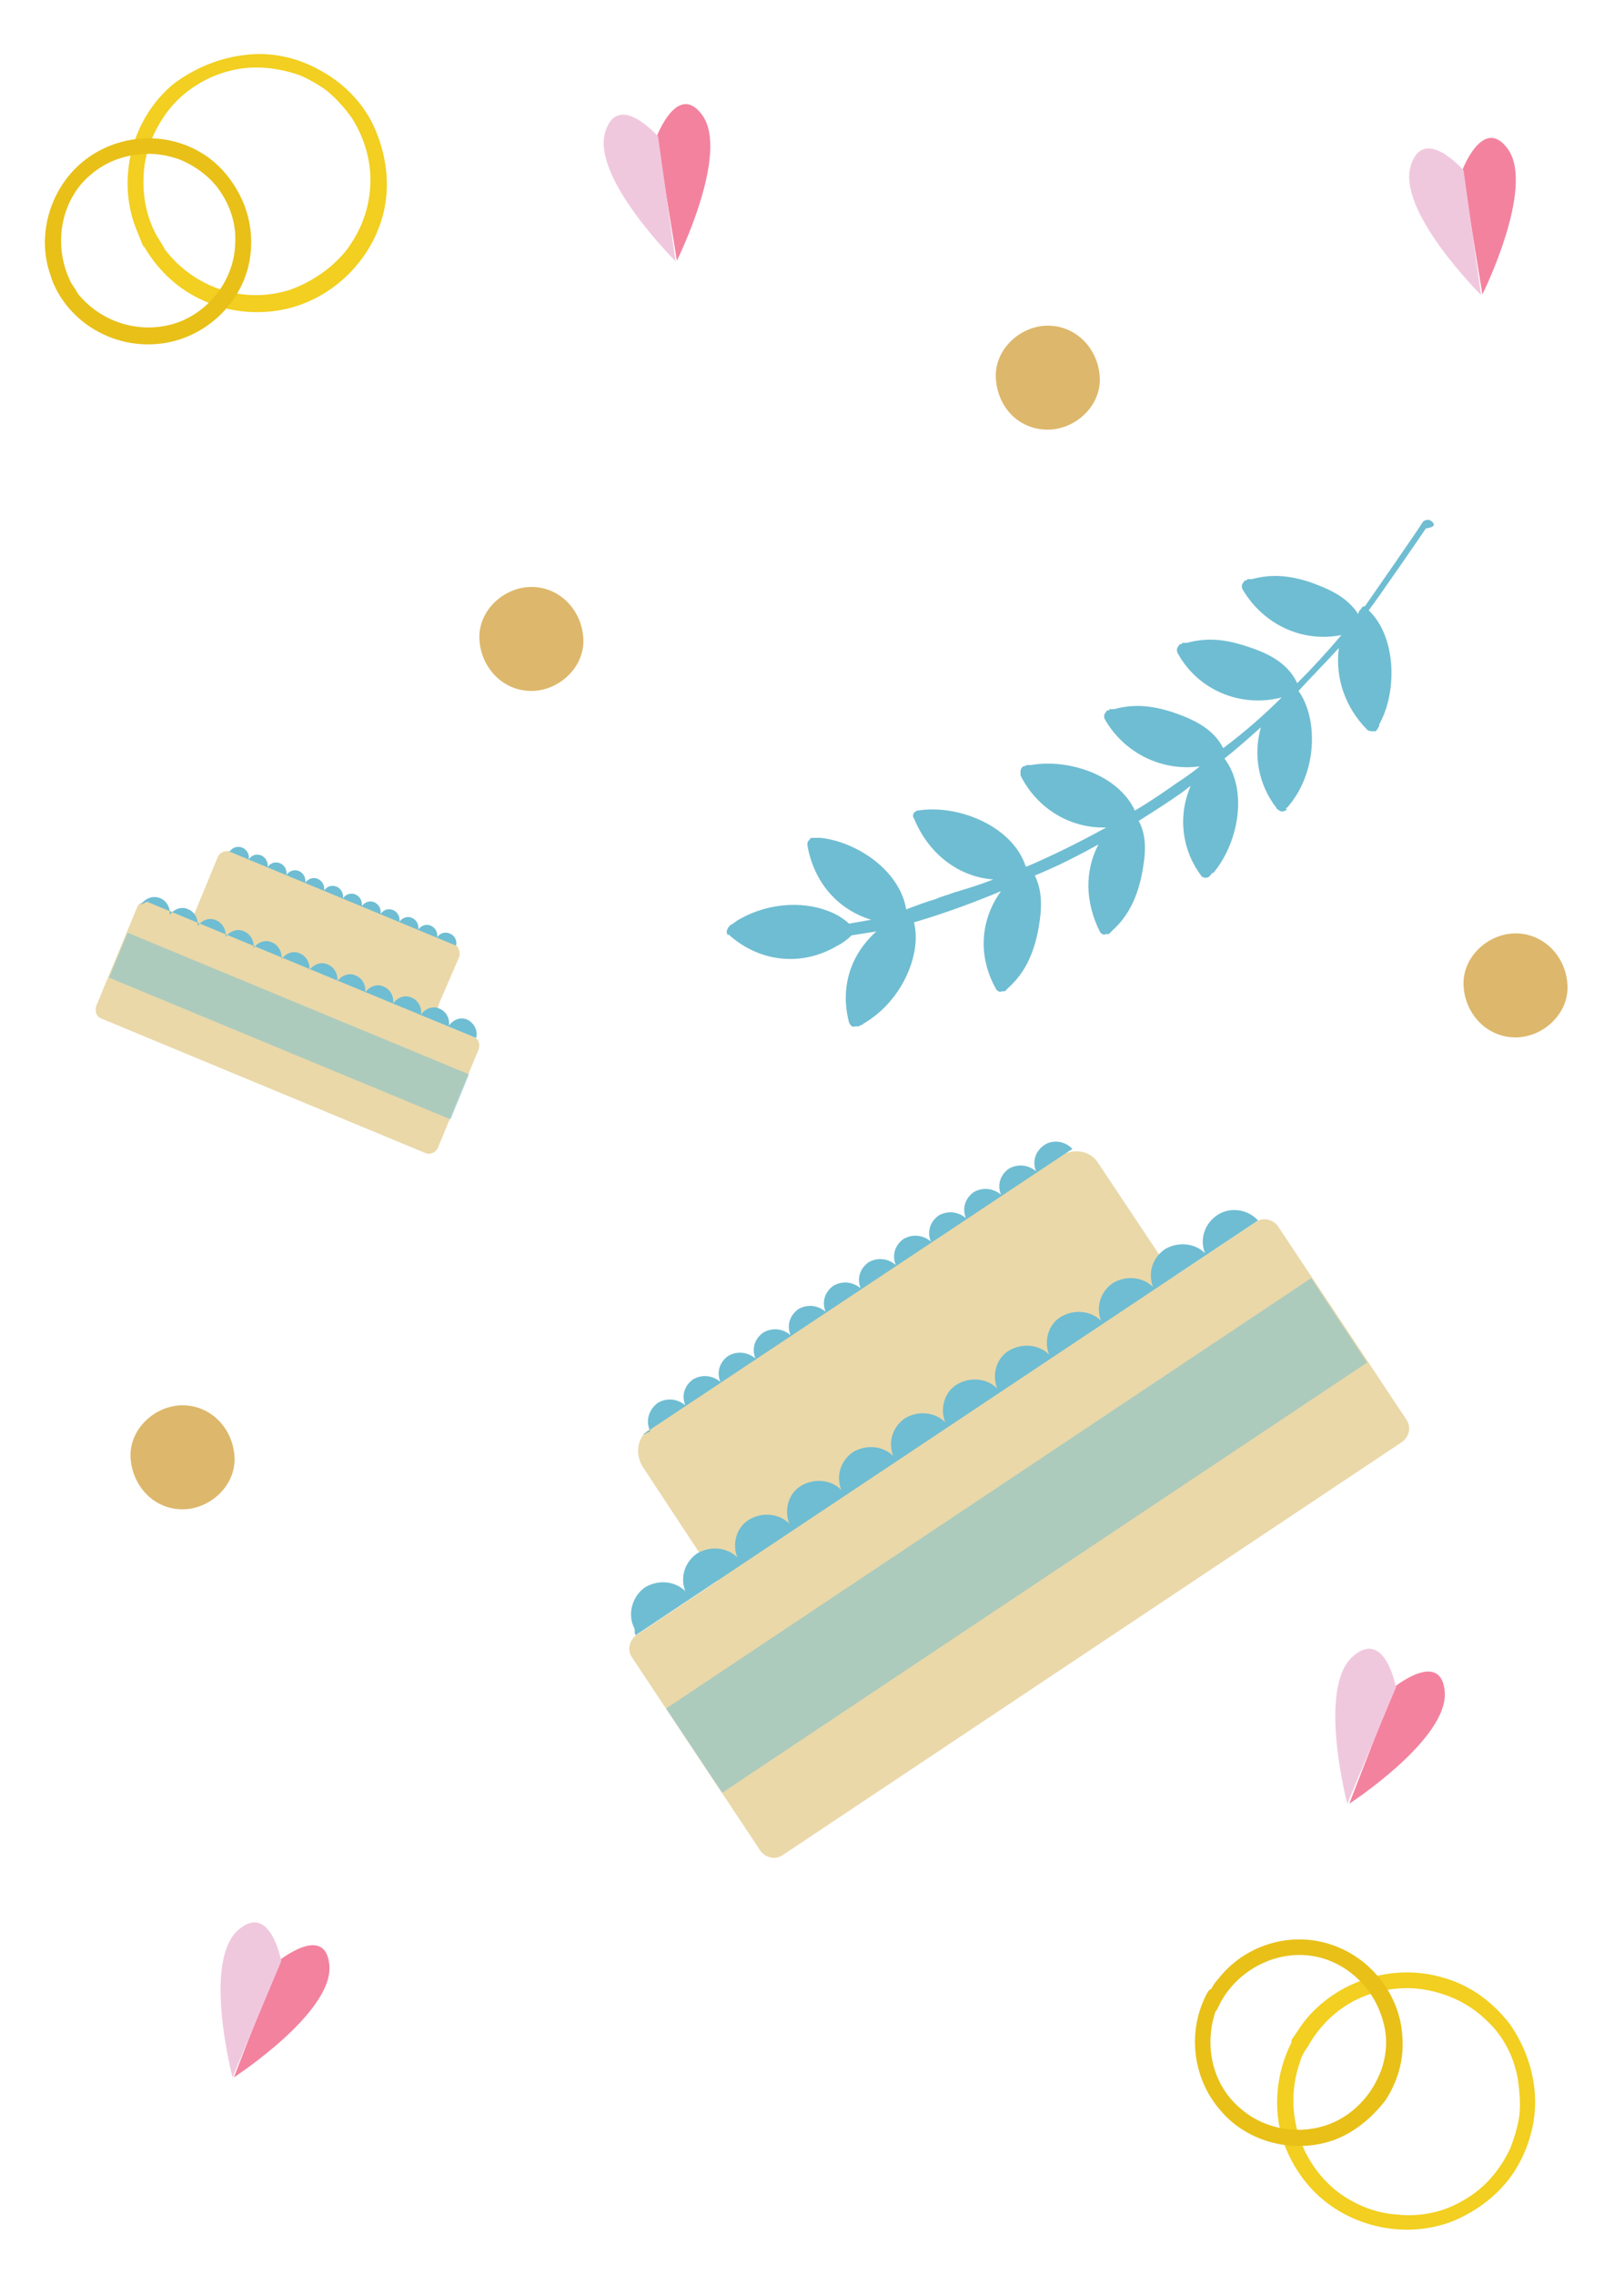 <svg xmlns="http://www.w3.org/2000/svg" xmlns:xlink="http://www.w3.org/1999/xlink" viewBox="0 0 250 350"><path fill="#F3829E" d="M228.2 45.3s8.2-16.5 3.9-22.4c-3.8-5.2-7 3.3-7 3.3l3.1 19.1z"/><path fill="#F0C8DE" d="M228 45.4s-13.1-13-10.8-20c2-6.2 8.1.8 8.1.8l2.7 19.2z"/><path fill="#F3829E" d="M120.6 234.8s8.2-16.5 3.9-22.4c-3.8-5.2-7 3.3-7 3.3l3.1 19.1z"/><path fill="#F0C8DE" d="M120.4 234.8s-13.1-13-10.8-20c2-6.2 8.1.8 8.1.8l2.7 19.2z"/><path fill="#6FBDD2" d="M-10.7-111.4c.4.4.8.4 1.2.2.2 0 .2-.2.4-.4.6-1 6.8-11.2 8.2-13.2h.2c.2 0 .2-.2.4-.4s.2-.4.4-.8c1.8 2.8 5 3.8 8 4.6 3.2 1 6 .8 8.8 0h.4c.2 0 .4-.2.4-.2h.2l.2-.2c.4-.4.4-.8.2-1.2-3.4-5.4-9.6-7.8-15.6-6.2 2-2.6 4.2-5.2 6.4-7.8 1.8 3.2 5.2 4.6 8.4 5.4 3.2 1 6 .8 8.8 0h.4c.2 0 .4-.2.4-.2h.2l.2-.2c.4-.4.4-.8.2-1.2-3.6-5.6-10.2-8-16.4-6 2.6-3 5.6-5.8 8.4-8.4 1.8 3.2 5.2 4.4 8.2 5.2 3.2 1 6 .8 8.8 0h.4c.2 0 .4-.2.4-.2h.2s.2 0 .2-.2c.4-.4.4-.8.2-1.2-3.2-5.2-9.2-7.6-15-6.4 1.2-1 2.4-2 3.4-2.8 1.8-1.4 4-3 6-4.4 2.8 5.4 10.8 7.6 16.4 6.2h.4c.2 0 .4-.2.6-.2 0 0 .2 0 .2-.2.2-.2.4-.4.4-.8V-153.2c-2.8-5-8.2-7.8-13.6-7.2 3.8-2.4 7.8-4.6 11.8-6.6l.2-.2c2.4 6 10.8 9 17 7.6.2 0 .2 0 .4-.2.2 0 .2-.2.2-.4.2-.2.2-.6 0-.8-2.4-5.4-7.2-8.6-12.8-8.6 2-.8 3.8-1.6 5.8-2.4 1-.4 1.8-.8 2.8-1.2 1.4-.6 3-1.2 4.6-1.8 1.4 5.8 8.2 10 13.8 10.4h1.2c.2 0 .4 0 .4-.2.2-.2.4-.4.4-.6v-.4c-1.2-5.6-5.2-9.6-10.4-11 1.2-.4 2.2-.6 3.2-.8 3.6 3 11 3.8 17-.2.4-.2.8-.6 1.2-.8 0 0 0-.2.2-.2l.2-.2c.2-.4.2-.8-.2-1.2l-.2.2v-.2c-5-3.8-11.4-4.2-16.6-.8-.8.4-1.4 1-2.2 1.6-1.2.2-2.6.6-3.8.8 3.8-3.8 5.2-9 3.6-14.2-.2-.4-.6-.6-1-.6h-.4c-.2 0-.4.2-.4.2h-.2l-.2.2c-6 4-8.4 11.4-7 16-4.8 1.6-9.4 3.8-13 5.4 3-4.6 3-10.2 0-15.2-.2-.4-.6-.6-1.2-.4h-.2s-.2 0-.2.2l-.4.4-.2.2c-2.2 2.2-3.4 4.8-4 8.4-.4 3-.6 6.2 1 8.8-3.2 1.6-6.6 3.4-9.6 5.2 2-4.2 1.6-9.2-1-13.4-.2-.4-.8-.6-1.2-.4h-.2s-.2 0-.2.2l-.4.4-.2.2c-2.2 2.2-3.4 4.8-4 8.4-.4 3-.6 6 .8 8.6-2.2 1.4-4.2 3-6.2 4.4-.6.4-1 .8-1.6 1.2 1.8-4.6.8-9.8-2.4-13.8 0 0-.2 0-.2-.2-.4-.2-.6-.2-1 0l-.2.2c-.2.2-.2.4-.4.4l-.4.4c-3.2 4.8-4.2 12.8-.6 17.4-1.8 1.6-3.8 3.4-5.4 5.2 1-4.4 0-8.8-3-12.4 0 0-.2 0-.2-.2l-.2-.2c-.4-.2-.6-.2-1 0l-.2.2.2.2h-.2c-4.4 5.6-4 14.2-.8 18-2 2.2-4 4.6-5.8 7 .4-4.6-1.4-9.2-5.2-12.2-.2-.2-.6-.2-.8-.2h-.4c-.2 0-.2.2-.4.4 0 .2-.2.2-.2.4v.2c0 .2-.2.2-.2.4-2.4 5.2-1.8 13.2 2.6 17-1.2 1.8-7.6 12.4-8 13-.2 1-.2 1.4.2 1.8zM220.5 80.3c-.4-.4-.8-.4-1.2-.2-.2 0-.2.2-.4.4-.6 1-7.4 10.8-8.8 12.8h-.2c-.2 0-.2.2-.4.4s-.4.4-.4.8c-1.8-2.8-4.8-4-7.6-5-3.2-1-5.8-1.2-8.8-.4h-.4c-.2 0-.4 0-.4.2h-.2s-.2 0-.2.2c-.4.4-.4.8-.2 1.2 3.2 5.4 9.2 8.2 15.2 7-2.2 2.6-4.4 5-6.8 7.4-1.6-3.4-5-4.8-8.2-5.8s-5.8-1.2-8.8-.4h-.4c-.2 0-.4 0-.4.2h-.2s-.2 0-.2.2c-.4.4-.4.8-.2 1.2 3.2 5.8 9.8 8.4 16 6.8-2.8 2.8-5.8 5.4-9 7.8-1.6-3.2-5-4.6-8-5.6-3.2-1-5.8-1.2-8.8-.4h-.4c-.2 0-.4 0-.4.2h-.2s-.2 0-.2.2c-.4.4-.4.8-.2 1.2 3 5.2 8.8 8 14.6 7.2-1.2 1-2.4 1.8-3.6 2.6-2 1.4-4 2.8-6.4 4.2-2.6-5.6-10.4-8-16-7h-.4c-.2 0-.4 0-.6.2h-.2c-.2.2-.4.4-.4.8v.6c2.6 5.2 7.8 8.2 13.2 8-4 2.2-8 4.2-12.2 6h-.2c-2-6.2-10.4-9.6-16.6-8.6-.2 0-.2 0-.4.2-.2 0-.2.2-.2.2-.2.2-.2.6 0 .8 2.2 5.4 6.8 9 12.2 9.4-2 .8-4 1.4-6 2-1 .4-2 .6-2.8 1-1.4.4-3 1-4.6 1.6-1-6-7.6-10.4-13.2-11h-1.2c-.2 0-.4 0-.4.2-.2.2-.4.4-.4.6v.4c1 5.6 4.6 9.8 9.8 11.4-1.2.2-2.2.4-3.4.6-3.4-3.2-10.8-4.2-17-.6-.4.2-.8.6-1.2.8 0 0-.2 0-.2.2l-.2.2c-.2.4-.4.8 0 1.2l.2-.2v.2c4.8 4.2 11.2 4.8 16.6 1.6.8-.4 1.6-1 2.2-1.6 1.2-.2 2.6-.4 3.8-.6-4 3.6-5.6 8.6-4.2 14 .2.4.4.8 1 .6h.4c.2 0 .4-.2.4-.2h.2l.2-.2c6.2-3.6 9-11 7.8-15.6 4.8-1.4 9.6-3.2 13.4-4.8-3.2 4.4-3.6 10-.8 15 .2.4.6.6 1 .4h.4l.4-.4.2-.2c2.2-2 3.6-4.6 4.4-8.2.6-3 1-6.2-.4-9 3.4-1.4 6.6-3 9.8-4.8-2.2 4.2-2 9 .2 13.4.2.4.6.6 1 .4h.4l.4-.4.2-.2c2.2-2 3.6-4.6 4.4-8.2.6-3 1-6-.4-8.6 2.2-1.4 4.4-2.8 6.4-4.2.6-.4 1-.8 1.6-1.2-2 4.6-1.4 9.8 1.6 13.8 0 0 0 .2.2.2.4.2.6.2 1 0l.2-.2c.2-.2.2-.4.4-.4s.2-.2.4-.4c3.6-4.6 5-12.4 1.4-17.2 2-1.6 3.8-3.2 5.6-4.8-1.2 4.2-.4 8.8 2.4 12.4 0 0 0 .2.2.2l.2.2c.4.2.6.2 1 0l.2-.2-.2-.2h.2c4.8-5.4 4.8-13.8 1.8-18 2-2.2 4.2-4.4 6.2-6.6-.6 4.6 1 9.2 4.4 12.6.2.2.6.2.8.2h.4c.2 0 .2-.2.4-.4 0-.2.2-.2.2-.4v-.2c0-.2.2-.2.2-.4 2.6-5 2.4-13.2-1.8-17.2 1.4-1.8 8.4-12 8.8-12.6 1.4-.2 1.4-.6 1-1z"/><path fill="#EAD8A9" d="M66.5 156.9l-37-15.3.4-.9c2.4-5.6 8.9-8.4 14.5-6l16.6 6.9c5.6 2.4 8.4 8.9 6 14.5l-.5.8zm-1 20.5l-49.9-20.7c-.8-.3-1-1.1-.8-1.9l6.3-15.2c.3-.8 1.1-1 1.9-.8l49.9 20.7c.8.3 1 1.1.8 1.9l-6.3 15.2c-.3.7-1.2 1.1-1.9.8z"/><path fill="#EAD8A9" d="M66.5 156.9l-37-15.3 4-9.7c.3-.8 1.2-1.1 2-.9l34.3 14.2c.8.3 1.1 1.2.9 2l-4.2 9.7z"/><path fill="#6FBDD2" d="M22.8 138.8l50.3 20.8c.1 0 .2.1.2.1.3-1.1-.3-2.3-1.3-2.8s-2.2-.1-2.9.9c.2-1-.4-2.2-1.4-2.6-1-.5-2.2-.1-2.9.9.2-1-.4-2.2-1.4-2.6-1-.5-2.2-.1-2.9.9.2-1-.4-2.2-1.4-2.6-1-.5-2.2-.1-2.9.9.2-1-.4-2.2-1.4-2.6-1-.5-2.2-.1-2.9.9.2-1-.4-2.2-1.4-2.6-1-.5-2.2-.1-2.9.9.2-1-.4-2.2-1.4-2.6-1-.5-2.2-.1-2.9.9.2-1-.4-2.2-1.4-2.6-1-.5-2.2-.1-2.9.9.2-1-.4-2.2-1.4-2.6-1-.5-2.2-.1-2.9.9.2-1-.4-2.2-1.4-2.6-1-.5-2.2-.1-2.9.9.2-1-.4-2.2-1.4-2.6-1-.5-2.2-.1-2.9.9.2-1-.4-2.2-1.4-2.6-1.1-.5-2.4 0-3 1 .9-.5 1-.5 1.1-.4zm12.5-7.8L70 145.4c.1 0 .1.1.2.1.2-.8-.2-1.6-1-1.9-.8-.3-1.5 0-1.9.6.1-.8-.3-1.5-1-1.8s-1.5 0-1.9.6c.1-.8-.3-1.5-1-1.8-.7-.3-1.5 0-1.9.6.1-.8-.3-1.5-1-1.8-.8-.3-1.5 0-1.9.6.1-.8-.3-1.5-1-1.8-.7-.3-1.5 0-1.9.6.1-.8-.3-1.5-1-1.8-.7-.3-1.5 0-1.9.6.1-.8-.3-1.5-1-1.8-.8-.3-1.5 0-1.9.6.1-.8-.3-1.5-1-1.8-.7-.3-1.5 0-1.9.6.1-.8-.3-1.5-1-1.8-.7-.3-1.5 0-1.9.6.1-.8-.3-1.5-1-1.8-.8-.3-1.5 0-1.9.6.1-.8-.3-1.5-1-1.8-.8-.3-1.5 0-1.9.6.1-.8-.3-1.5-1-1.8-.8-.3-1.6 0-2 .7-.2-.1-.1-.1 0-.1z"/><defs><path id="a" d="M64 176.8l-46.9-19.4c-1.5-.7-2.3-2.4-1.6-3.9l5.6-13.5c.4-.9 1.4-1.3 2.3-1l49.2 20.4c1 .4 1.4 1.5 1 2.5l-5.5 13.4c-.7 1.4-2.5 2.1-4.1 1.5z"/></defs><clipPath id="b"><use xlink:href="#a" overflow="visible"/></clipPath><g opacity=".5" clip-path="url(#b)"><path fill="#6FBDD2" d="M70.3 172.6L15.8 150c-1.1-.5-1.6-1.7-1.1-2.9l1.1-2.9c.5-1.1 1.7-1.6 2.9-1.1l54.5 22.6c1.1.5 1.6 1.7 1.1 2.9l-1.1 2.9c-.5 1-1.7 1.6-2.9 1.1z"/></g><path fill="#EAD8A9" d="M180.7 196.4l-70.2 46.8-1-1.6c-7.2-10.8-4.2-25.2 6.4-32.2l31.4-21c10.8-7.2 25.2-4.2 32.2 6.4l1.2 1.6zm35.2 25.4l-95.4 63.6c-1.2.8-2.6.4-3.4-.6L97.3 255c-.8-1.2-.4-2.6.6-3.4l95.4-63.6c1.2-.8 2.6-.4 3.4.6l19.8 29.8c.8 1.2.4 2.6-.6 3.4z"/><path fill="#EAD8A9" d="M180.7 196.4l-70.2 46.8-11.6-17.6c-1.2-2-.8-4.6 1.2-5.8l63.2-42c2-1.2 4.6-.8 5.8 1.2l11.6 17.4z"/><path fill="#6FBDD2" d="M98.1 251.4l95.2-63.4c.2-.2.4-.2.4-.2-1.6-1.8-4.4-2.2-6.4-.8-2 1.4-2.6 3.8-1.8 5.8-1.6-1.6-4.2-1.8-6.2-.6-2 1.4-2.6 3.8-1.8 5.8-1.6-1.6-4.2-1.8-6.2-.6-2 1.4-2.6 3.8-1.8 5.8-1.6-1.6-4.2-1.8-6.2-.6s-2.6 3.8-1.8 5.8c-1.6-1.6-4.2-1.8-6.2-.6-2 1.2-2.6 3.8-1.8 5.8-1.6-1.6-4.2-1.8-6.2-.6-2 1.2-2.6 3.8-1.8 5.8-1.6-1.6-4.2-1.8-6.2-.6-2 1.4-2.6 3.8-1.8 5.8-1.6-1.6-4.2-1.8-6.2-.6-2 1.4-2.6 3.8-1.8 5.8-1.6-1.6-4.2-1.8-6.2-.6-2 1.2-2.6 3.8-1.8 5.8-1.6-1.6-4.2-1.8-6.2-.6s-2.6 3.8-1.8 5.8c-1.6-1.6-4.2-1.8-6.2-.6-2 1.4-2.6 3.8-1.8 5.8-1.6-1.6-4.2-1.8-6.2-.6-2 1.4-2.8 4.2-1.6 6.4 0 1.2.2 1 .4.8zm1-30.8l65.6-43.6c.2 0 .2-.2.4-.2-1-1.2-3-1.6-4.4-.6s-1.8 2.6-1.2 4c-1.2-1-2.8-1.2-4.2-.4-1.4 1-1.8 2.6-1.2 4-1.2-1-2.8-1.2-4.2-.4-1.4 1-1.8 2.6-1.2 4-1.2-1-2.8-1.2-4.2-.4-1.4 1-1.8 2.6-1.2 4-1.2-1-2.8-1.2-4.2-.4-1.4 1-1.8 2.6-1.2 4-1.2-1-2.8-1.2-4.2-.4-1.4 1-1.8 2.6-1.2 4-1.2-1-2.8-1.2-4.2-.4-1.4 1-1.8 2.6-1.2 4-1.2-1-2.8-1.2-4.2-.4-1.4 1-1.8 2.6-1.2 4-1.2-1-2.8-1.2-4.2-.4-1.4 1-1.8 2.6-1.2 4-1.2-1-2.8-1.2-4.2-.4-1.4 1-1.8 2.6-1.2 4-1.2-1-2.8-1.2-4.2-.4-1.4 1-1.8 2.6-1.2 4-1.2-1-2.8-1.2-4.2-.4-1.4 1-2 2.8-1.2 4.4-1.2.6-1.2.6-1 .4z"/><defs><path id="c" d="M209.5 226l-84.6 56.4c-3.6 2.4-8.4 1.4-10.8-2.2L99.3 258c-1.8-2.8-1.2-6.6 1.6-8.4l89.6-59.6c2.6-1.8 6.2-1 8 1.6l13.8 20.8c3.2 4.4 1.8 10.6-2.8 13.6z"/></defs><clipPath id="d"><use xlink:href="#c" overflow="visible"/></clipPath><g opacity=".5" clip-path="url(#d)"><path fill="#6FBDD2" d="M210.5 209.6l-99 66c-3.4 2.2-7.8 1.4-10-2l-.6-1c-2.2-3.4-1.4-7.8 2-10l99-66c3.4-2.2 7.8-1.4 10 2l.6 1c2.2 3.2 1.4 7.8-2 10z"/></g><path fill="#F2CF20" d="M24.2 36.4c-1.8-3.2-2.4-6.8-2-10.6.4-3.4 2-6.8 4.2-9.4 2.4-2.8 5.8-4.8 9.4-5.6 3.4-.8 7-.4 10.4.8 1.4.6 3.2 1.6 4.4 2.6 1.4 1.2 2.6 2.6 3.6 4 2 3.2 3 6.8 2.8 10.4s-1.4 6.8-3.6 9.8c-2.2 2.8-5.4 5-8.8 6.2-7 2.2-14.6-.2-19.2-6.2-.2-.4-.8-1.4-1.2-2-.8-1.4-2.8-.2-2.2 1.2 2 3.6 5 6.6 8.8 8.4 3.6 1.8 7.8 2.4 11.8 1.8 8.2-1.2 15-7.8 16.6-15.8.8-4 .2-8.2-1.4-12-1.6-3.8-4.6-7-8.2-9-3.4-2-7.4-3-11.4-2.6-4.2.4-8.2 2-11.6 4.6-6.2 5.2-8.6 14.2-5.8 21.8l1.2 3c.8 1 2.8 0 2.2-1.4z"/><path fill="#E8C018" d="M11 43.6c-2.6-5-2-11.2 1.6-15.4 2-2.2 4.4-3.6 7.2-4.2 2.6-.6 5.4-.4 8 .6 2.4 1 4.8 2.8 6.2 5 1.6 2.4 2.4 5.2 2.2 8-.2 5.6-4.2 10.6-9.4 12.2-5.4 1.6-11.2-.2-14.8-4.6-.2-.4-.6-1-1-1.6-.8-1.4-2.8-.2-2.2 1.2 3.2 5.8 9.8 9 16.4 8 6.6-1 12-6.2 13.2-12.6.6-3.2.2-6.6-1.2-9.6s-3.6-5.6-6.4-7.2C25 20 17.6 20.8 12.6 25s-7 11.4-4.8 17.4c.2.8.6 1.6 1 2.4.8 1.2 3 0 2.2-1.2z"/><path fill="#F2CF20" d="M201.3 314.9c1.8-3.2 4.4-5.8 7.8-7.4 3-1.4 6.8-2 10.2-1.4 3.6.6 7 2.2 9.6 4.8 2.6 2.4 4.2 5.6 4.8 9.2.2 1.6.4 3.6.2 5.2-.2 1.8-.8 3.6-1.4 5.2-1.6 3.4-4 6.2-7.2 8-3 1.8-6.6 2.6-10.2 2.2-3.6-.2-7.2-1.8-9.8-4-5.6-4.8-7.6-12.6-5.2-19.4.2-.8.6-1.6 1.2-2.4.8-1.4-1.4-2.6-2.2-1.2-2 3.6-2.8 7.8-2.4 11.8.4 4 2.2 7.8 4.8 10.8 5.4 6.2 14.6 8.4 22.2 5.4 3.8-1.6 7.2-4.2 9.4-7.6 2.2-3.4 3.4-7.6 3.2-11.6-.2-4-1.6-7.8-3.8-11-2.6-3.4-6-6-10.2-7.2-7.8-2.4-16.6.4-21.6 6.8-.6.8-1.2 1.8-1.8 2.6-.6 1.4 1.6 2.6 2.4 1.2z"/><path fill="#E8C018" d="M188.1 307.7c2.8-4.8 8.4-7.6 13.8-6.8 2.8.4 5.4 1.8 7.4 3.8 2 2 3.2 4.4 3.8 7 .6 2.6.2 5.6-1 8-1.2 2.6-3.2 4.8-5.6 6.2-4.8 2.8-11.2 2.2-15.4-1.4-4.4-3.6-5.8-9.6-4-15 .4-.4.6-1.2 1-1.8.8-1.4-1.4-2.6-2.2-1.2-3.2 5.8-2.4 13.2 2 18.2 4.2 5 11.6 6.8 17.8 4.4 3-1.2 5.6-3.4 7.6-6 1.8-2.8 2.8-6 2.6-9.4-.2-6.6-4.8-12.6-11.2-14.6-6.2-2-13.2.2-17.2 5.4-.6.6-1 1.4-1.4 2.2-.8 1.2 1.2 2.4 2 1z"/><g><path fill="#DDB76B" d="M161.3 66.1c4.2 0 8.2-3.6 8-8-.2-4.4-3.6-8-8-8-4.2 0-8.2 3.6-8 8 .2 4.4 3.4 8 8 8z"/></g><g><path fill="#DDB76B" d="M233.3 159.6c4.2 0 8.2-3.6 8-8s-3.6-8-8-8c-4.2 0-8.2 3.6-8 8s3.6 8 8 8z"/></g><g><path fill="#DDB76B" d="M28.1 232.2c4.2 0 8.2-3.6 8-8-.2-4.4-3.6-8-8-8-4.2 0-8.2 3.6-8 8 .2 4.2 3.4 8 8 8z"/></g><g><path fill="#DDB76B" d="M81.8 106.3c4.2 0 8.2-3.6 8-8-.2-4.4-3.6-8-8-8-4.2 0-8.2 3.6-8 8 .2 4.4 3.6 8 8 8z"/></g><path fill="#F3829E" d="M36 319.6s15.4-10 14.7-17.3c-.6-6.4-7.7-.7-7.7-.7l-7 18z"/><path fill="#F0C8DE" d="M35.8 319.6s-4.7-17.9.9-22.7c4.9-4.3 6.6 4.8 6.6 4.8l-7.5 17.9z"/><path fill="#F3829E" d="M104.2 40.1s8.2-16.5 3.9-22.4c-3.8-5.2-7 3.3-7 3.3l3.1 19.1z"/><path fill="#F0C8DE" d="M104 40.2s-13.1-13-10.8-20c2-6.2 8.1.8 8.1.8l2.7 19.2z"/><path fill="#F3829E" d="M207.7 277.5s15.4-10 14.7-17.3c-.6-6.4-7.7-.7-7.7-.7l-7 18z"/><path fill="#F0C8DE" d="M207.4 277.5s-4.7-17.9.9-22.7c4.9-4.3 6.6 4.8 6.6 4.8l-7.5 17.9z"/></svg>